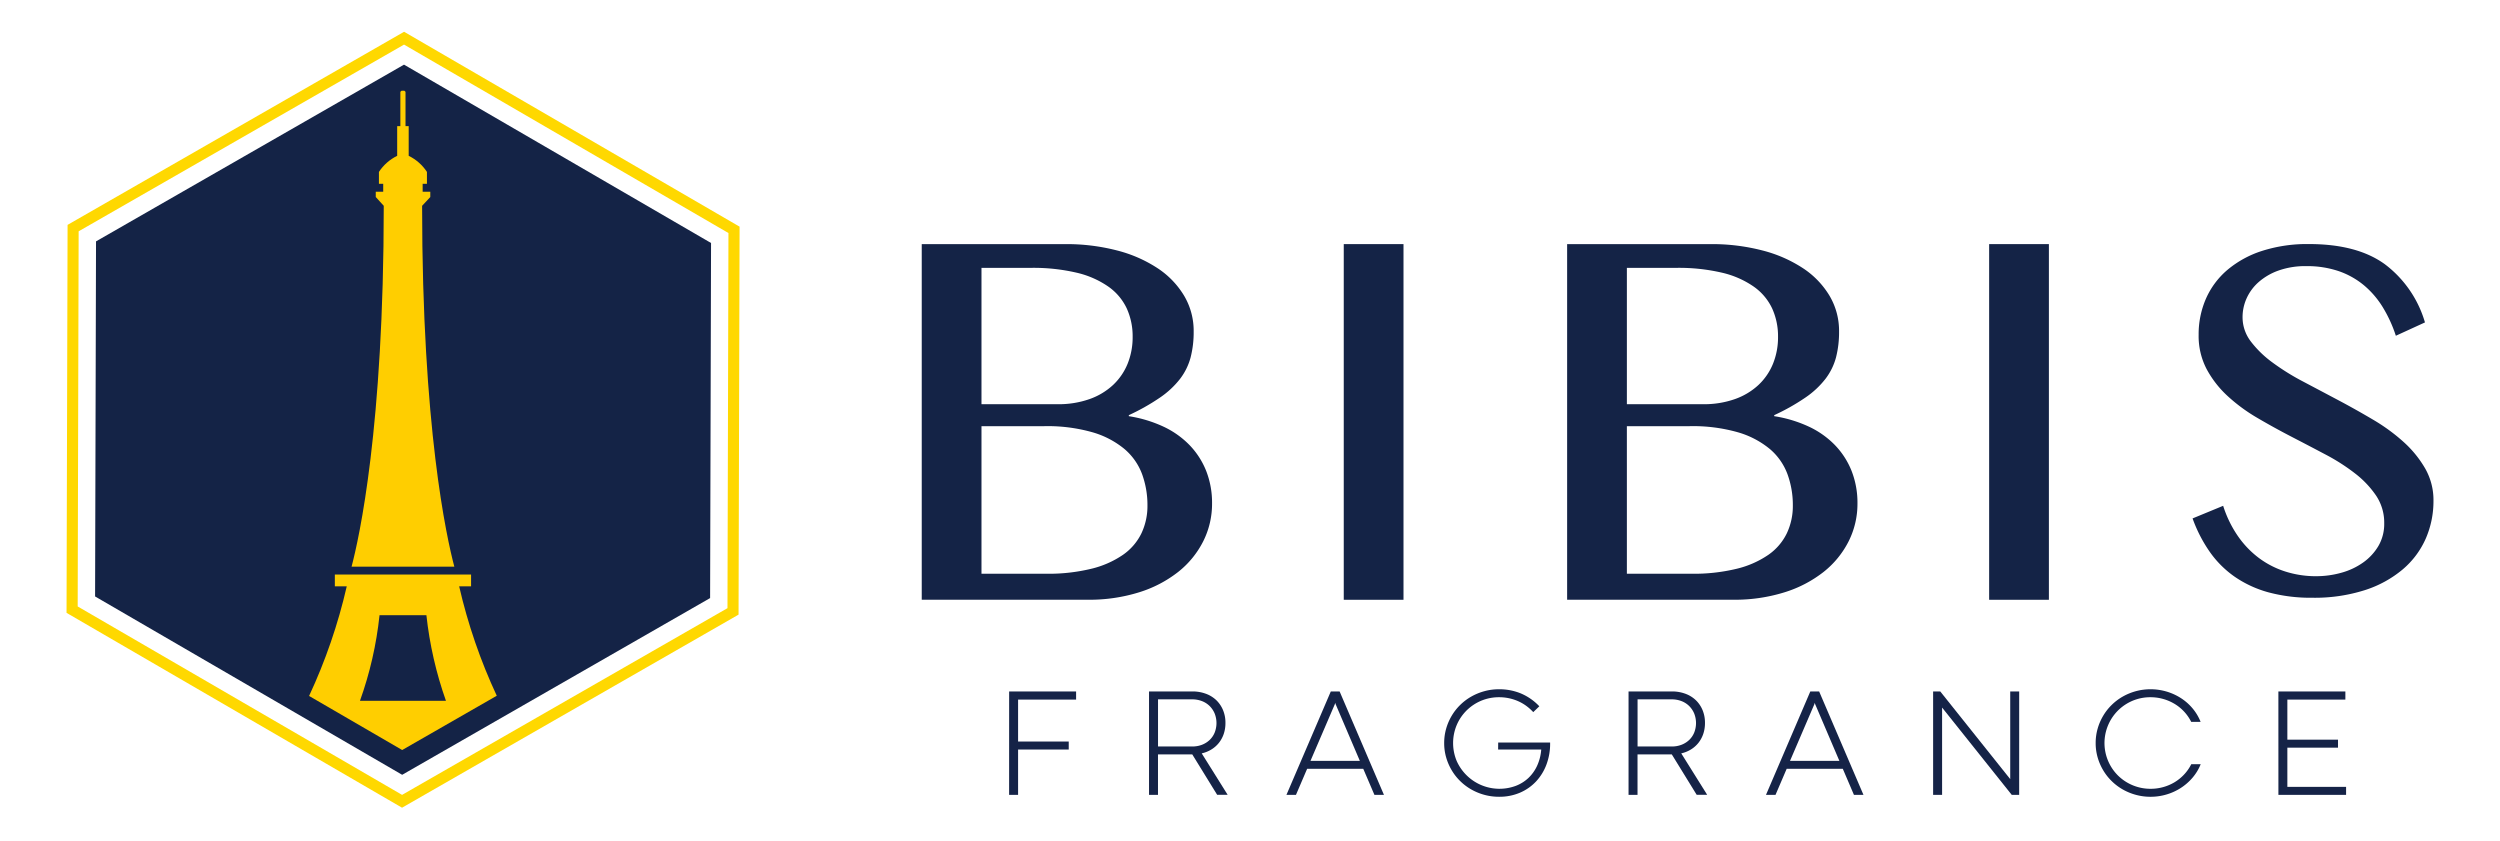 <svg xmlns="http://www.w3.org/2000/svg" xmlns:xlink="http://www.w3.org/1999/xlink" width="315" height="106" viewBox="0 0 315 106">
  <defs>
    <clipPath id="clip-path">
      <path id="Trazado_155" data-name="Trazado 155" d="M156.7,37.853l-.041.023-.117.109v4.321h-.4v3.745a5.779,5.779,0,0,0-2.3,2.027v1.5h.54v1h-.939v.664l1.007,1.107c0,27.962-3.094,41.829-4.055,45.467h12.947c-.962-3.637-4.059-17.5-4.059-45.467l1.031-1.107v-.664h-.963v-1h.541v-1.5a5.773,5.773,0,0,0-2.3-2.027V42.307h-.4V37.985l-.141-.132Z" transform="translate(-150.399 -37.853)" fill="none"/>
    </clipPath>
    <linearGradient id="linear-gradient" x1="-1.591" y1="14.779" x2="-1.578" y2="14.779" gradientUnits="objectBoundingBox">
      <stop offset="0" stop-color="#ee7910"/>
      <stop offset="0.003" stop-color="#ee7910"/>
      <stop offset="0.196" stop-color="#ef820e"/>
      <stop offset="0.518" stop-color="#f59c09"/>
      <stop offset="0.928" stop-color="#fdc501"/>
      <stop offset="1" stop-color="#ffce00"/>
    </linearGradient>
    <clipPath id="clip-path-2">
      <path id="Trazado_156" data-name="Trazado 156" d="M152.307,122.266h5.907a47.819,47.819,0,0,0,2.462,10.783H149.843a46.383,46.383,0,0,0,2.465-10.783m9.705-5.125H146.677v1.488h1.5a69.289,69.289,0,0,1-4.745,13.809l11.73,6.813,11.918-6.839a69.272,69.272,0,0,1-4.738-13.783h1.5v-1.488Z" transform="translate(-143.433 -117.141)" fill="none"/>
    </clipPath>
    <linearGradient id="linear-gradient-2" x1="-3.442" y1="17.824" x2="-3.417" y2="17.824" xlink:href="#linear-gradient"/>
    <clipPath id="clip-logo">
      <rect width="315" height="106"/>
    </clipPath>
  </defs>
  <g id="logo" clip-path="url(#clip-logo)">
    <g id="Grupo_86" data-name="Grupo 86" transform="translate(-49.616 332)">
      <g id="Grupo_85" data-name="Grupo 85" transform="translate(58 -328)">
        <path id="Trazado_153" data-name="Trazado 153" d="M145.953,125.952,103.68,101.4l.131-48.885,42.4-24.331,42.272,24.555-.129,48.885Zm-40.869-25.359,40.873,23.742,41-23.526.123-47.267L146.205,29.8l-41,23.526Z" transform="translate(-103.68 -28.181)" fill="#ffd800"/>
        <path id="Trazado_154" data-name="Trazado 154" d="M108.358,100.581l.118-44.74,38.806-22.268,38.687,22.472-.118,44.74-38.8,22.268Z" transform="translate(-104.761 -29.428)" fill="#142346"/>
        <g id="Grupo_82" data-name="Grupo 82" transform="translate(35.918 7.436)">
          <g id="Grupo_81" data-name="Grupo 81" clip-path="url(#clip-path)">
            <rect id="Rectángulo_57" data-name="Rectángulo 57" width="58.402" height="41.194" transform="translate(-25.964 44.971) rotate(-60)" fill="url(#linear-gradient)"/>
          </g>
        </g>
        <g id="Grupo_84" data-name="Grupo 84" transform="translate(30.562 68.393)">
          <g id="Grupo_83" data-name="Grupo 83" clip-path="url(#clip-path-2)">
            <rect id="Rectángulo_58" data-name="Rectángulo 58" width="30.971" height="31.534" transform="translate(-9.574 16.582) rotate(-60)" fill="url(#linear-gradient-2)"/>
          </g>
        </g>
        <path id="Trazado_157" data-name="Trazado 157" d="M243.838,62.987h18.049a25.294,25.294,0,0,1,6.563.8,16.93,16.93,0,0,1,5.131,2.253,10.793,10.793,0,0,1,3.33,3.474,8.672,8.672,0,0,1,1.19,4.472,12.749,12.749,0,0,1-.386,3.281,7.73,7.73,0,0,1-1.319,2.686,11.1,11.1,0,0,1-2.51,2.349,26.887,26.887,0,0,1-3.956,2.236v.129a16.232,16.232,0,0,1,4.327,1.3,11.17,11.17,0,0,1,3.314,2.333,10,10,0,0,1,2.107,3.265,10.951,10.951,0,0,1,.74,4.1,10.508,10.508,0,0,1-1.11,4.762,11.551,11.551,0,0,1-3.153,3.86,15.284,15.284,0,0,1-4.939,2.574,21.016,21.016,0,0,1-6.466.933H243.838Zm7.528,20.171h9.587a11.7,11.7,0,0,0,4.022-.643,8.483,8.483,0,0,0,2.976-1.785,7.59,7.59,0,0,0,1.834-2.686,8.893,8.893,0,0,0,.627-3.378,8.458,8.458,0,0,0-.74-3.572,6.993,6.993,0,0,0-2.316-2.75,11.605,11.605,0,0,0-3.99-1.754,23.888,23.888,0,0,0-5.791-.611h-6.209Zm0,21.362h8.139a22.812,22.812,0,0,0,5.695-.627,12,12,0,0,0,3.989-1.754,7.041,7.041,0,0,0,2.333-2.718,8.04,8.04,0,0,0,.756-3.491,11.373,11.373,0,0,0-.675-3.957,7.639,7.639,0,0,0-2.22-3.169,11.151,11.151,0,0,0-4.022-2.107,20.654,20.654,0,0,0-6.081-.772h-7.914Z" transform="translate(-136.083 -36.228)" fill="#142346"/>
        <rect id="Rectángulo_59" data-name="Rectángulo 59" width="7.528" height="44.815" transform="translate(160.929 26.758)" fill="#142346"/>
        <path id="Trazado_158" data-name="Trazado 158" d="M349.611,62.987H367.66a25.284,25.284,0,0,1,6.563.8,16.936,16.936,0,0,1,5.132,2.253,10.8,10.8,0,0,1,3.33,3.474,8.672,8.672,0,0,1,1.19,4.472,12.748,12.748,0,0,1-.386,3.281,7.731,7.731,0,0,1-1.319,2.686,11.077,11.077,0,0,1-2.509,2.349,26.9,26.9,0,0,1-3.957,2.236v.129a16.238,16.238,0,0,1,4.328,1.3,11.171,11.171,0,0,1,3.314,2.333,10.014,10.014,0,0,1,2.107,3.265,10.966,10.966,0,0,1,.74,4.1,10.507,10.507,0,0,1-1.109,4.762,11.552,11.552,0,0,1-3.153,3.86,15.284,15.284,0,0,1-4.939,2.574,21.019,21.019,0,0,1-6.466.933H349.611Zm7.528,20.171h9.587a11.7,11.7,0,0,0,4.022-.643,8.49,8.49,0,0,0,2.976-1.785,7.59,7.59,0,0,0,1.834-2.686,8.893,8.893,0,0,0,.627-3.378,8.457,8.457,0,0,0-.74-3.572,7,7,0,0,0-2.317-2.75,11.6,11.6,0,0,0-3.989-1.754,23.9,23.9,0,0,0-5.791-.611h-6.209Zm0,21.362h8.139a22.816,22.816,0,0,0,5.695-.627,12.006,12.006,0,0,0,3.989-1.754,7.041,7.041,0,0,0,2.333-2.718,8.041,8.041,0,0,0,.756-3.491,11.356,11.356,0,0,0-.676-3.957,7.63,7.63,0,0,0-2.22-3.169,11.152,11.152,0,0,0-4.022-2.107,20.653,20.653,0,0,0-6.081-.772h-7.914Z" transform="translate(-160.537 -36.228)" fill="#142346"/>
        <rect id="Rectángulo_60" data-name="Rectángulo 60" width="7.528" height="44.815" transform="translate(242.248 26.758)" fill="#142346"/>
        <path id="Trazado_159" data-name="Trazado 159" d="M467.705,104.829a11.653,11.653,0,0,0,3.133-.428,8.752,8.752,0,0,0,2.751-1.283,6.783,6.783,0,0,0,1.941-2.094,5.5,5.5,0,0,0,.733-2.858,6.112,6.112,0,0,0-1.008-3.469,12.167,12.167,0,0,0-2.644-2.8,24.941,24.941,0,0,0-3.745-2.4q-2.108-1.116-4.294-2.247t-4.295-2.368a21.561,21.561,0,0,1-3.744-2.752,12.948,12.948,0,0,1-2.644-3.393,9,9,0,0,1-1.009-4.325,11.191,11.191,0,0,1,.917-4.539,10.059,10.059,0,0,1,2.69-3.622,12.872,12.872,0,0,1,4.355-2.4,18.59,18.59,0,0,1,5.945-.871q6.051,0,9.551,2.537a14.113,14.113,0,0,1,5.059,7.335l-3.668,1.681a16.9,16.9,0,0,0-1.635-3.576,11.259,11.259,0,0,0-2.384-2.782,10.117,10.117,0,0,0-3.194-1.788,12.352,12.352,0,0,0-4.065-.627,10.072,10.072,0,0,0-3.53.565,7.687,7.687,0,0,0-2.506,1.468,6.03,6.03,0,0,0-1.5,2.048,5.753,5.753,0,0,0-.5,2.338,5.007,5.007,0,0,0,1.039,3.071,13.173,13.173,0,0,0,2.72,2.644,29.392,29.392,0,0,0,3.851,2.4q2.17,1.146,4.417,2.338t4.417,2.476a23.526,23.526,0,0,1,3.851,2.812,13.733,13.733,0,0,1,2.72,3.347,8.021,8.021,0,0,1,1.039,4.05,11.8,11.8,0,0,1-.963,4.753,10.762,10.762,0,0,1-2.888,3.882,14.091,14.091,0,0,1-4.784,2.629,20.83,20.83,0,0,1-6.648.963,20.442,20.442,0,0,1-5.471-.672,13.988,13.988,0,0,1-4.264-1.957,12.7,12.7,0,0,1-3.164-3.148,17.858,17.858,0,0,1-2.17-4.218l3.852-1.589a14.352,14.352,0,0,0,1.8,3.729,11.953,11.953,0,0,0,2.644,2.8,11.232,11.232,0,0,0,3.362,1.742,12.723,12.723,0,0,0,3.928.6" transform="translate(-184.236 -36.228)" fill="#142346"/>
        <path id="Trazado_160" data-name="Trazado 160" d="M258.163,136.3H266.6v1.025h-7.31v5.289h6.381v1.006h-6.381v5.71h-1.131Z" transform="translate(-139.395 -53.177)" fill="#152347"/>
        <path id="Trazado_161" data-name="Trazado 161" d="M286.539,144.235h-4.321v5.1h-1.13V136.3h5.461a4.812,4.812,0,0,1,1.677.282,3.8,3.8,0,0,1,1.318.8,3.7,3.7,0,0,1,.862,1.255,4.135,4.135,0,0,1,.311,1.633,4.251,4.251,0,0,1-.215,1.38,3.737,3.737,0,0,1-.608,1.126,3.608,3.608,0,0,1-.944.833,3.976,3.976,0,0,1-1.222.494l3.267,5.222h-1.322Zm.009-1a3.308,3.308,0,0,0,1.207-.214,2.957,2.957,0,0,0,.963-.6,2.691,2.691,0,0,0,.637-.929,3.263,3.263,0,0,0,0-2.419,2.9,2.9,0,0,0-.642-.948,2.8,2.8,0,0,0-.973-.614,3.4,3.4,0,0,0-1.226-.215h-4.292v5.939Z" transform="translate(-144.695 -53.178)" fill="#152347"/>
        <path id="Trazado_162" data-name="Trazado 162" d="M313.289,146.045h-7.071l-1.408,3.286h-1.2L309.2,136.3h1.111l5.586,13.03h-1.2Zm-6.649-1h6.218l-3.056-7.157-.048-.163-.038.163Z" transform="translate(-149.903 -53.177)" fill="#152347"/>
        <path id="Trazado_163" data-name="Trazado 163" d="M336.266,142.656h6.544a7.494,7.494,0,0,1-.446,2.726,6.421,6.421,0,0,1-1.317,2.165,6.025,6.025,0,0,1-2.041,1.428,6.563,6.563,0,0,1-2.625.512,6.972,6.972,0,0,1-1.839-.239,7.145,7.145,0,0,1-1.653-.676,6.738,6.738,0,0,1-1.4-1.054,6.583,6.583,0,0,1-1.078-1.37,6.908,6.908,0,0,1-.7-1.619,6.5,6.5,0,0,1-.249-1.806,6.592,6.592,0,0,1,.249-1.82,6.906,6.906,0,0,1,.7-1.624,6.623,6.623,0,0,1,1.078-1.37,6.734,6.734,0,0,1,1.4-1.053,7.146,7.146,0,0,1,1.653-.676,6.973,6.973,0,0,1,1.839-.24,7.14,7.14,0,0,1,2.731.522,6.871,6.871,0,0,1,2.338,1.624l-.766.737a5.815,5.815,0,0,0-.81-.737,5.484,5.484,0,0,0-1-.6,5.9,5.9,0,0,0-2.492-.541,5.752,5.752,0,0,0-5.341,3.507,5.866,5.866,0,0,0,0,4.531,5.9,5.9,0,0,0,7.444,3.128,4.849,4.849,0,0,0,1.624-1.025,4.989,4.989,0,0,0,1.087-1.562,5.964,5.964,0,0,0,.494-1.988h-5.432Z" transform="translate(-155.879 -53.094)" fill="#152347"/>
        <path id="Trazado_164" data-name="Trazado 164" d="M365.13,144.235h-4.321v5.1h-1.131V136.3h5.462a4.816,4.816,0,0,1,1.677.282,3.794,3.794,0,0,1,1.317.8,3.7,3.7,0,0,1,.863,1.255,4.136,4.136,0,0,1,.311,1.633,4.25,4.25,0,0,1-.216,1.38,3.721,3.721,0,0,1-.608,1.126,3.617,3.617,0,0,1-.943.833,3.976,3.976,0,0,1-1.222.494l3.267,5.222h-1.322Zm.01-1a3.311,3.311,0,0,0,1.207-.214,2.953,2.953,0,0,0,.963-.6,2.683,2.683,0,0,0,.637-.929,3.268,3.268,0,0,0,0-2.419,2.9,2.9,0,0,0-.642-.948,2.8,2.8,0,0,0-.973-.614,3.4,3.4,0,0,0-1.226-.215h-4.292v5.939Z" transform="translate(-162.865 -53.178)" fill="#152347"/>
        <path id="Trazado_165" data-name="Trazado 165" d="M391.88,146.045h-7.07l-1.408,3.286h-1.2l5.585-13.03H388.9l5.585,13.03h-1.2Zm-6.649-1h6.218l-3.057-7.157-.048-.163-.038.163Z" transform="translate(-168.072 -53.177)" fill="#152347"/>
        <path id="Trazado_166" data-name="Trazado 166" d="M420.435,149.331H419.5l-8.776-11v11h-1.131V136.3h.9l8.815,11.046V136.3h1.13Z" transform="translate(-174.404 -53.178)" fill="#152347"/>
        <path id="Trazado_167" data-name="Trazado 167" d="M448.27,140.05a5.521,5.521,0,0,0-2.084-2.261,5.883,5.883,0,0,0-1.437-.623,5.813,5.813,0,0,0-1.6-.221,5.752,5.752,0,0,0-5.342,3.507,5.774,5.774,0,0,0,1.241,6.362,5.823,5.823,0,0,0,4.1,1.668,5.869,5.869,0,0,0,1.6-.216,5.752,5.752,0,0,0,1.437-.618,5.588,5.588,0,0,0,1.2-.977,5.44,5.44,0,0,0,.891-1.284h1.188a6.119,6.119,0,0,1-1.039,1.711,6.756,6.756,0,0,1-1.49,1.294,6.965,6.965,0,0,1-1.8.813,7.048,7.048,0,0,1-1.983.283,6.974,6.974,0,0,1-1.84-.24,7.144,7.144,0,0,1-1.653-.675,6.758,6.758,0,0,1-1.4-1.054,6.628,6.628,0,0,1-1.078-1.37,6.876,6.876,0,0,1-.7-1.619,6.506,6.506,0,0,1-.249-1.806,6.594,6.594,0,0,1,.249-1.821,6.869,6.869,0,0,1,.7-1.624,6.627,6.627,0,0,1,1.078-1.37,6.758,6.758,0,0,1,1.4-1.054,7.179,7.179,0,0,1,1.653-.676,7.153,7.153,0,0,1,3.823.043,7.089,7.089,0,0,1,1.8.81,6.49,6.49,0,0,1,1.485,1.293,6.226,6.226,0,0,1,1.035,1.724Z" transform="translate(-180.562 -53.094)" fill="#152347"/>
        <path id="Trazado_168" data-name="Trazado 168" d="M466.179,136.3h8.441v1.025h-7.31v5.05h6.381v1.006H467.31v4.944h7.4v1.006h-8.527Z" transform="translate(-187.487 -53.177)" fill="#152347"/>
      </g>
    </g>
  </g>
</svg>
